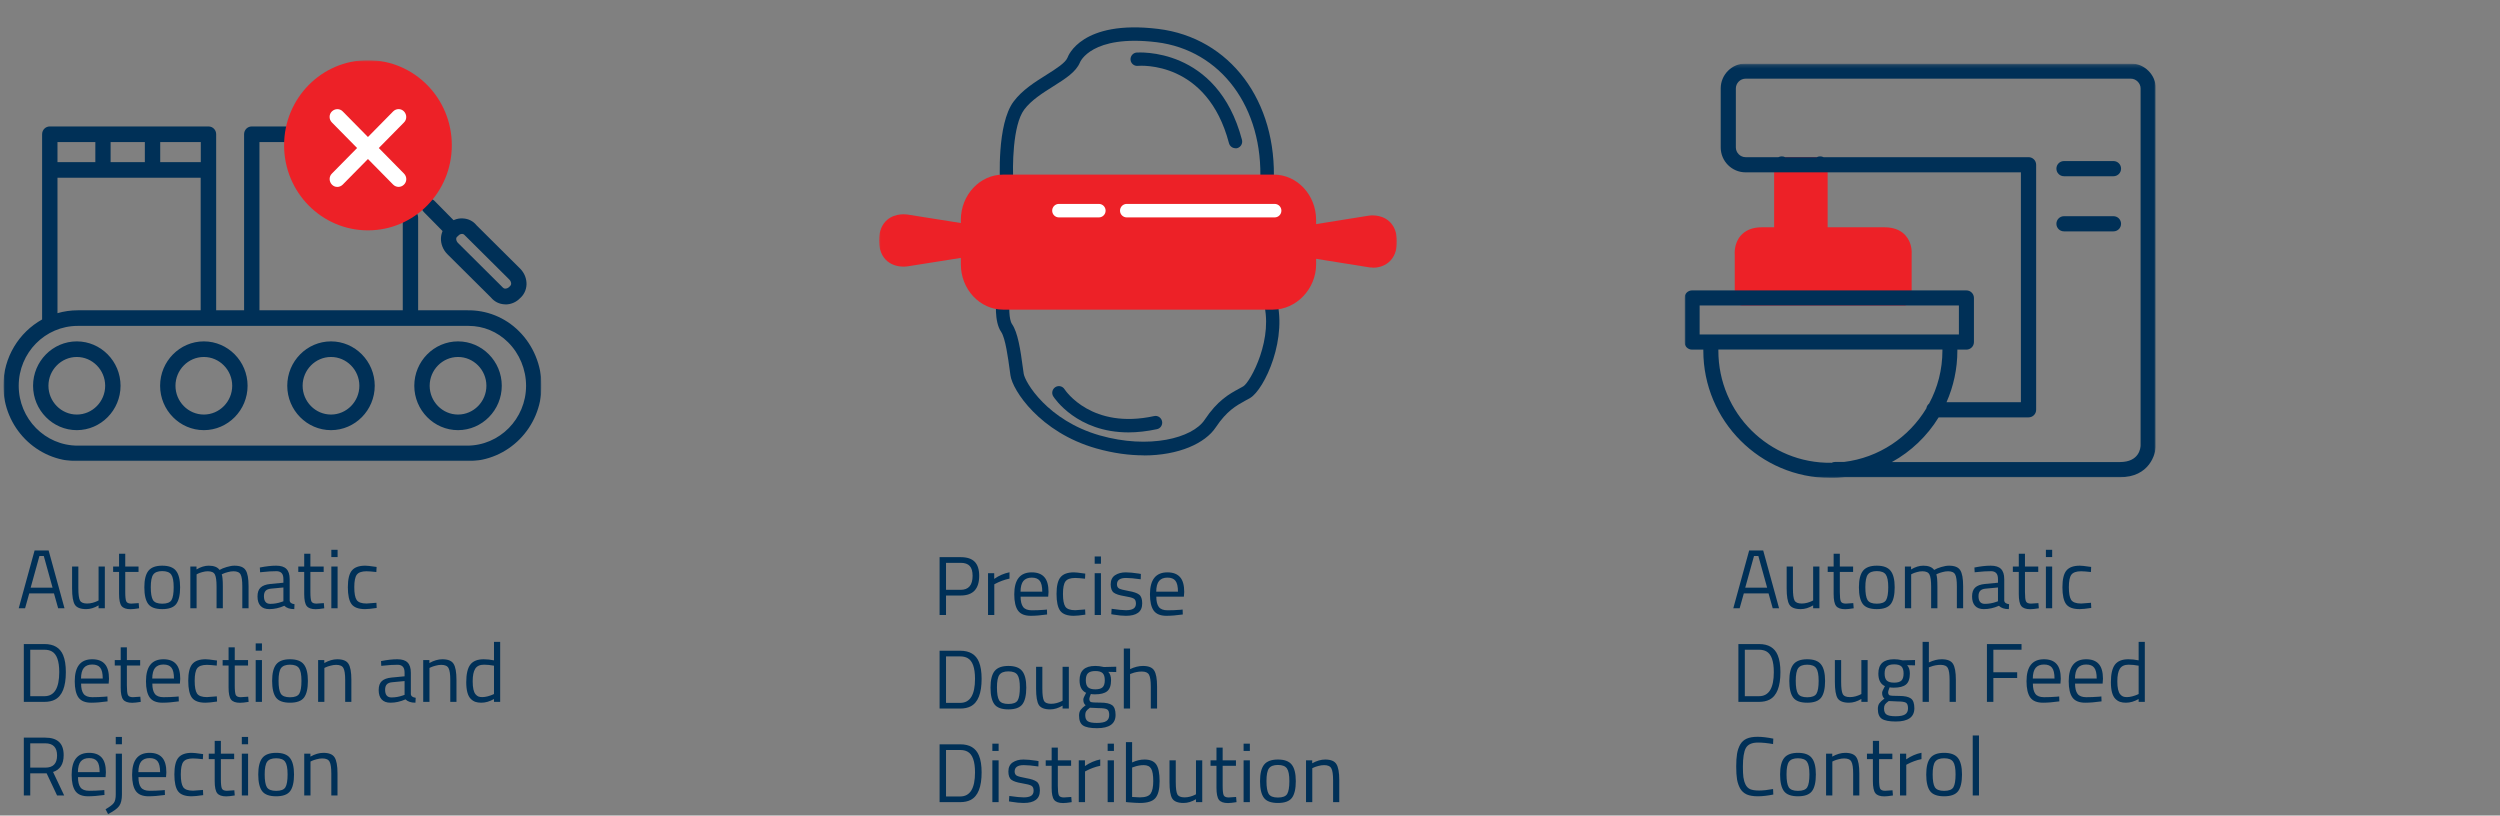<?xml version="1.0" encoding="UTF-8"?>
<svg xmlns="http://www.w3.org/2000/svg" width="748" height="244" viewBox="0 0 748 244" fill="none">
  <rect x="0" y="0" width="748" height="244" fill="#808080" stroke="none"/>
  <path d="M5.6 182L10.35 164.7H14.55L19.3 182H17.4L16.15 177.55H8.75L7.5 182H5.6ZM11.8 166.35L9.175 175.825H15.725L13.1 166.35H11.8ZM29.493 169.5H31.368V182H29.493V181.125C28.243 181.875 27.009 182.25 25.793 182.25C24.093 182.25 22.959 181.808 22.393 180.925C21.843 180.042 21.568 178.408 21.568 176.025V169.5H23.443V176C23.443 177.817 23.601 179.033 23.918 179.65C24.234 180.267 24.951 180.575 26.068 180.575C26.618 180.575 27.176 180.5 27.743 180.35C28.309 180.183 28.743 180.025 29.043 179.875L29.493 179.65V169.5ZM41.449 171.125H37.474V177.1C37.474 178.533 37.574 179.475 37.774 179.925C37.99 180.375 38.49 180.6 39.274 180.6L41.499 180.45L41.624 182C40.507 182.183 39.657 182.275 39.074 182.275C37.774 182.275 36.874 181.958 36.374 181.325C35.874 180.692 35.624 179.483 35.624 177.7V171.125H33.849V169.5H35.624V165.675H37.474V169.5H41.449V171.125ZM43.188 175.725C43.188 173.442 43.597 171.792 44.413 170.775C45.23 169.758 46.605 169.25 48.538 169.25C50.489 169.25 51.864 169.758 52.663 170.775C53.48 171.792 53.889 173.442 53.889 175.725C53.889 178.008 53.505 179.667 52.739 180.7C51.972 181.733 50.572 182.25 48.538 182.25C46.505 182.25 45.105 181.733 44.339 180.7C43.572 179.667 43.188 178.008 43.188 175.725ZM45.114 175.7C45.114 177.517 45.33 178.792 45.764 179.525C46.214 180.258 47.139 180.625 48.538 180.625C49.955 180.625 50.88 180.267 51.313 179.55C51.747 178.817 51.964 177.533 51.964 175.7C51.964 173.867 51.722 172.608 51.239 171.925C50.755 171.225 49.855 170.875 48.538 170.875C47.239 170.875 46.339 171.225 45.839 171.925C45.355 172.608 45.114 173.867 45.114 175.7ZM58.822 182H56.947V169.5H58.797V170.375C60.047 169.625 61.263 169.25 62.447 169.25C63.996 169.25 65.08 169.675 65.697 170.525C66.246 170.192 66.955 169.9 67.822 169.65C68.705 169.383 69.48 169.25 70.147 169.25C71.813 169.25 72.93 169.7 73.496 170.6C74.08 171.483 74.371 173.083 74.371 175.4V182H72.496V175.45C72.496 173.717 72.33 172.533 71.996 171.9C71.663 171.25 70.955 170.925 69.871 170.925C69.322 170.925 68.755 171.008 68.171 171.175C67.588 171.325 67.138 171.475 66.822 171.625L66.347 171.85C66.563 172.4 66.671 173.617 66.671 175.5V182H64.796V175.55C64.796 173.75 64.63 172.533 64.296 171.9C63.98 171.25 63.272 170.925 62.172 170.925C61.638 170.925 61.088 171.008 60.522 171.175C59.971 171.325 59.547 171.475 59.246 171.625L58.822 171.85V182ZM86.67 173.275V179.675C86.72 180.292 87.203 180.658 88.12 180.775L88.045 182.25C86.728 182.25 85.737 181.917 85.07 181.25C83.57 181.917 82.07 182.25 80.57 182.25C79.42 182.25 78.545 181.925 77.945 181.275C77.345 180.625 77.045 179.692 77.045 178.475C77.045 177.258 77.353 176.367 77.97 175.8C78.587 175.217 79.553 174.858 80.87 174.725L84.795 174.35V173.275C84.795 172.425 84.612 171.817 84.245 171.45C83.878 171.083 83.378 170.9 82.745 170.9C81.412 170.9 80.028 170.983 78.595 171.15L77.82 171.225L77.745 169.8C79.578 169.433 81.203 169.25 82.62 169.25C84.037 169.25 85.062 169.575 85.695 170.225C86.345 170.875 86.67 171.892 86.67 173.275ZM78.97 178.375C78.97 179.908 79.603 180.675 80.87 180.675C82.003 180.675 83.12 180.483 84.22 180.1L84.795 179.9V175.775L81.095 176.125C80.345 176.192 79.803 176.408 79.47 176.775C79.137 177.142 78.97 177.675 78.97 178.375ZM96.844 171.125H92.869V177.1C92.869 178.533 92.969 179.475 93.169 179.925C93.386 180.375 93.886 180.6 94.669 180.6L96.894 180.45L97.019 182C95.903 182.183 95.053 182.275 94.469 182.275C93.169 182.275 92.269 181.958 91.769 181.325C91.269 180.692 91.019 179.483 91.019 177.7V171.125H89.244V169.5H91.019V165.675H92.869V169.5H96.844V171.125ZM99.134 182V169.5H101.009V182H99.134ZM99.134 166.675V164.5H101.009V166.675H99.134ZM109.278 169.25C109.828 169.25 110.761 169.35 112.078 169.55L112.678 169.625L112.603 171.15C111.269 171 110.286 170.925 109.653 170.925C108.236 170.925 107.269 171.267 106.753 171.95C106.253 172.617 106.003 173.867 106.003 175.7C106.003 177.517 106.236 178.783 106.703 179.5C107.186 180.217 108.178 180.575 109.678 180.575L112.628 180.35L112.703 181.9C111.153 182.133 109.994 182.25 109.228 182.25C107.278 182.25 105.928 181.75 105.178 180.75C104.444 179.75 104.078 178.067 104.078 175.7C104.078 173.317 104.478 171.65 105.278 170.7C106.078 169.733 107.411 169.25 109.278 169.25ZM13.3 210H7.125V192.7H13.3C16.117 192.7 17.983 193.817 18.9 196.05C19.433 197.333 19.7 199.017 19.7 201.1C19.7 205.45 18.617 208.192 16.45 209.325C15.583 209.775 14.533 210 13.3 210ZM17.725 201.1C17.725 197.783 16.983 195.717 15.5 194.9C14.9 194.567 14.167 194.4 13.3 194.4H9.05V208.3H13.3C16.25 208.3 17.725 205.9 17.725 201.1ZM31.413 208.45L32.138 208.375L32.188 209.85C30.288 210.117 28.663 210.25 27.313 210.25C25.513 210.25 24.238 209.733 23.488 208.7C22.738 207.65 22.363 206.025 22.363 203.825C22.363 199.442 24.105 197.25 27.588 197.25C29.272 197.25 30.53 197.725 31.363 198.675C32.197 199.608 32.613 201.083 32.613 203.1L32.513 204.525H24.263C24.263 205.908 24.513 206.933 25.013 207.6C25.513 208.267 26.38 208.6 27.613 208.6C28.863 208.6 30.13 208.55 31.413 208.45ZM30.738 203.025C30.738 201.492 30.488 200.408 29.988 199.775C29.505 199.142 28.705 198.825 27.588 198.825C26.488 198.825 25.655 199.158 25.088 199.825C24.538 200.492 24.255 201.558 24.238 203.025H30.738ZM41.937 199.125H37.962V205.1C37.962 206.533 38.062 207.475 38.262 207.925C38.479 208.375 38.979 208.6 39.762 208.6L41.987 208.45L42.112 210C40.995 210.183 40.145 210.275 39.562 210.275C38.262 210.275 37.362 209.958 36.862 209.325C36.362 208.692 36.112 207.483 36.112 205.7V199.125H34.337V197.5H36.112V193.675H37.962V197.5H41.937V199.125ZM52.727 208.45L53.452 208.375L53.502 209.85C51.602 210.117 49.977 210.25 48.627 210.25C46.827 210.25 45.552 209.733 44.802 208.7C44.052 207.65 43.677 206.025 43.677 203.825C43.677 199.442 45.418 197.25 48.902 197.25C50.585 197.25 51.843 197.725 52.677 198.675C53.51 199.608 53.927 201.083 53.927 203.1L53.827 204.525H45.577C45.577 205.908 45.827 206.933 46.327 207.6C46.827 208.267 47.693 208.6 48.927 208.6C50.177 208.6 51.443 208.55 52.727 208.45ZM52.052 203.025C52.052 201.492 51.802 200.408 51.302 199.775C50.818 199.142 50.018 198.825 48.902 198.825C47.802 198.825 46.968 199.158 46.402 199.825C45.852 200.492 45.568 201.558 45.552 203.025H52.052ZM61.524 197.25C62.074 197.25 63.007 197.35 64.324 197.55L64.924 197.625L64.849 199.15C63.516 199 62.532 198.925 61.899 198.925C60.482 198.925 59.516 199.267 58.999 199.95C58.499 200.617 58.249 201.867 58.249 203.7C58.249 205.517 58.482 206.783 58.949 207.5C59.432 208.217 60.424 208.575 61.924 208.575L64.874 208.35L64.949 209.9C63.399 210.133 62.24 210.25 61.474 210.25C59.524 210.25 58.174 209.75 57.424 208.75C56.691 207.75 56.324 206.067 56.324 203.7C56.324 201.317 56.724 199.65 57.524 198.7C58.324 197.733 59.657 197.25 61.524 197.25ZM74.213 199.125H70.237V205.1C70.237 206.533 70.338 207.475 70.537 207.925C70.754 208.375 71.254 208.6 72.037 208.6L74.263 208.45L74.388 210C73.271 210.183 72.421 210.275 71.838 210.275C70.537 210.275 69.638 209.958 69.138 209.325C68.638 208.692 68.388 207.483 68.388 205.7V199.125H66.612V197.5H68.388V193.675H70.237V197.5H74.213V199.125ZM76.502 210V197.5H78.377V210H76.502ZM76.502 194.675V192.5H78.377V194.675H76.502ZM81.421 203.725C81.421 201.442 81.829 199.792 82.646 198.775C83.463 197.758 84.838 197.25 86.771 197.25C88.721 197.25 90.096 197.758 90.896 198.775C91.713 199.792 92.121 201.442 92.121 203.725C92.121 206.008 91.738 207.667 90.971 208.7C90.204 209.733 88.804 210.25 86.771 210.25C84.738 210.25 83.338 209.733 82.571 208.7C81.804 207.667 81.421 206.008 81.421 203.725ZM83.346 203.7C83.346 205.517 83.563 206.792 83.996 207.525C84.446 208.258 85.371 208.625 86.771 208.625C88.188 208.625 89.113 208.267 89.546 207.55C89.979 206.817 90.196 205.533 90.196 203.7C90.196 201.867 89.954 200.608 89.471 199.925C88.988 199.225 88.088 198.875 86.771 198.875C85.471 198.875 84.571 199.225 84.071 199.925C83.588 200.608 83.346 201.867 83.346 203.7ZM97.054 210H95.179V197.5H97.029V198.375C98.379 197.625 99.671 197.25 100.904 197.25C102.571 197.25 103.687 197.7 104.254 198.6C104.837 199.5 105.129 201.1 105.129 203.4V210H103.279V203.45C103.279 201.717 103.104 200.533 102.754 199.9C102.421 199.25 101.696 198.925 100.579 198.925C100.046 198.925 99.479 199.008 98.879 199.175C98.296 199.325 97.846 199.475 97.529 199.625L97.054 199.85V210ZM122.925 201.275V207.675C122.975 208.292 123.458 208.658 124.375 208.775L124.3 210.25C122.983 210.25 121.991 209.917 121.325 209.25C119.825 209.917 118.325 210.25 116.825 210.25C115.675 210.25 114.8 209.925 114.2 209.275C113.6 208.625 113.3 207.692 113.3 206.475C113.3 205.258 113.608 204.367 114.225 203.8C114.841 203.217 115.808 202.858 117.125 202.725L121.05 202.35V201.275C121.05 200.425 120.866 199.817 120.5 199.45C120.133 199.083 119.633 198.9 119 198.9C117.666 198.9 116.283 198.983 114.85 199.15L114.075 199.225L114 197.8C115.833 197.433 117.458 197.25 118.875 197.25C120.291 197.25 121.316 197.575 121.95 198.225C122.6 198.875 122.925 199.892 122.925 201.275ZM115.225 206.375C115.225 207.908 115.858 208.675 117.125 208.675C118.258 208.675 119.375 208.483 120.475 208.1L121.05 207.9V203.775L117.35 204.125C116.6 204.192 116.058 204.408 115.725 204.775C115.391 205.142 115.225 205.675 115.225 206.375ZM128.499 210H126.624V197.5H128.474V198.375C129.824 197.625 131.116 197.25 132.349 197.25C134.016 197.25 135.133 197.7 135.699 198.6C136.283 199.5 136.574 201.1 136.574 203.4V210H134.724V203.45C134.724 201.717 134.549 200.533 134.199 199.9C133.866 199.25 133.141 198.925 132.024 198.925C131.491 198.925 130.924 199.008 130.324 199.175C129.741 199.325 129.291 199.475 128.974 199.625L128.499 199.85V210ZM149.652 192.05V210H147.802V209.15C146.519 209.883 145.252 210.25 144.002 210.25C143.335 210.25 142.752 210.167 142.252 210C141.752 209.833 141.285 209.533 140.852 209.1C139.952 208.2 139.502 206.542 139.502 204.125C139.502 201.692 139.902 199.942 140.702 198.875C141.519 197.792 142.86 197.25 144.727 197.25C145.694 197.25 146.719 197.358 147.802 197.575V192.05H149.652ZM142.302 207.75C142.569 208.067 142.852 208.283 143.152 208.4C143.452 208.517 143.835 208.575 144.302 208.575C144.785 208.575 145.319 208.5 145.902 208.35C146.502 208.183 146.969 208.025 147.302 207.875L147.802 207.65V199.175C146.735 198.975 145.744 198.875 144.827 198.875C143.56 198.875 142.677 199.283 142.177 200.1C141.677 200.9 141.427 202.15 141.427 203.85C141.427 205.783 141.719 207.083 142.302 207.75ZM9.05 231.375V238H7.125V220.7H13.525C15.358 220.7 16.733 221.125 17.65 221.975C18.583 222.825 19.05 224.15 19.05 225.95C19.05 228.617 17.992 230.292 15.875 230.975L19.2 238H17.075L13.95 231.375H9.05ZM13.55 229.675C15.9 229.675 17.075 228.467 17.075 226.05C17.075 223.617 15.892 222.4 13.525 222.4H9.05V229.675H13.55ZM30.485 236.45L31.21 236.375L31.261 237.85C29.36 238.117 27.735 238.25 26.386 238.25C24.585 238.25 23.311 237.733 22.561 236.7C21.811 235.65 21.436 234.025 21.436 231.825C21.436 227.442 23.177 225.25 26.66 225.25C28.344 225.25 29.602 225.725 30.436 226.675C31.269 227.608 31.686 229.083 31.686 231.1L31.585 232.525H23.335C23.335 233.908 23.585 234.933 24.085 235.6C24.585 236.267 25.452 236.6 26.686 236.6C27.936 236.6 29.202 236.55 30.485 236.45ZM29.811 231.025C29.811 229.492 29.561 228.408 29.061 227.775C28.577 227.142 27.777 226.825 26.66 226.825C25.561 226.825 24.727 227.158 24.16 227.825C23.61 228.492 23.327 229.558 23.311 231.025H29.811ZM34.633 237.675V225.5H36.483V237.7C36.483 239.233 36.208 240.383 35.658 241.15C35.108 241.917 33.999 242.725 32.333 243.575L31.583 242.125C32.883 241.375 33.716 240.733 34.083 240.2C34.449 239.683 34.633 238.842 34.633 237.675ZM34.633 222.675V220.5H36.483V222.675H34.633ZM48.576 236.45L49.301 236.375L49.351 237.85C47.451 238.117 45.826 238.25 44.476 238.25C42.676 238.25 41.401 237.733 40.651 236.7C39.901 235.65 39.526 234.025 39.526 231.825C39.526 227.442 41.268 225.25 44.751 225.25C46.435 225.25 47.693 225.725 48.526 226.675C49.36 227.608 49.776 229.083 49.776 231.1L49.676 232.525H41.426C41.426 233.908 41.676 234.933 42.176 235.6C42.676 236.267 43.543 236.6 44.776 236.6C46.026 236.6 47.293 236.55 48.576 236.45ZM47.901 231.025C47.901 229.492 47.651 228.408 47.151 227.775C46.668 227.142 45.868 226.825 44.751 226.825C43.651 226.825 42.818 227.158 42.251 227.825C41.701 228.492 41.418 229.558 41.401 231.025H47.901ZM57.373 225.25C57.923 225.25 58.857 225.35 60.173 225.55L60.773 225.625L60.698 227.15C59.365 227 58.382 226.925 57.748 226.925C56.332 226.925 55.365 227.267 54.848 227.95C54.348 228.617 54.098 229.867 54.098 231.7C54.098 233.517 54.332 234.783 54.798 235.5C55.282 236.217 56.273 236.575 57.773 236.575L60.723 236.35L60.798 237.9C59.248 238.133 58.09 238.25 57.323 238.25C55.373 238.25 54.023 237.75 53.273 236.75C52.54 235.75 52.173 234.067 52.173 231.7C52.173 229.317 52.573 227.65 53.373 226.7C54.173 225.733 55.507 225.25 57.373 225.25ZM70.062 227.125H66.087V233.1C66.087 234.533 66.187 235.475 66.387 235.925C66.604 236.375 67.104 236.6 67.887 236.6L70.112 236.45L70.237 238C69.12 238.183 68.27 238.275 67.687 238.275C66.387 238.275 65.487 237.958 64.987 237.325C64.487 236.692 64.237 235.483 64.237 233.7V227.125H62.462V225.5H64.237V221.675H66.087V225.5H70.062V227.125ZM72.352 238V225.5H74.227V238H72.352ZM72.352 222.675V220.5H74.227V222.675H72.352ZM77.27 231.725C77.27 229.442 77.679 227.792 78.496 226.775C79.312 225.758 80.687 225.25 82.621 225.25C84.57 225.25 85.945 225.758 86.746 226.775C87.562 227.792 87.971 229.442 87.971 231.725C87.971 234.008 87.587 235.667 86.82 236.7C86.054 237.733 84.654 238.25 82.621 238.25C80.587 238.25 79.187 237.733 78.421 236.7C77.654 235.667 77.27 234.008 77.27 231.725ZM79.195 231.7C79.195 233.517 79.412 234.792 79.846 235.525C80.296 236.258 81.221 236.625 82.621 236.625C84.037 236.625 84.962 236.267 85.395 235.55C85.829 234.817 86.046 233.533 86.046 231.7C86.046 229.867 85.804 228.608 85.32 227.925C84.837 227.225 83.937 226.875 82.621 226.875C81.32 226.875 80.421 227.225 79.921 227.925C79.437 228.608 79.195 229.867 79.195 231.7ZM92.903 238H91.028V225.5H92.879V226.375C94.228 225.625 95.52 225.25 96.754 225.25C98.42 225.25 99.537 225.7 100.104 226.6C100.687 227.5 100.979 229.1 100.979 231.4V238H99.129V231.45C99.129 229.717 98.954 228.533 98.603 227.9C98.27 227.25 97.545 226.925 96.428 226.925C95.895 226.925 95.329 227.008 94.728 227.175C94.145 227.325 93.695 227.475 93.379 227.625L92.903 227.85V238Z" fill="#003057"></path>
  <path d="M287.45 178.175H283.05V184H281.125V166.7H287.45C289.333 166.7 290.725 167.158 291.625 168.075C292.525 168.992 292.975 170.392 292.975 172.275C292.975 176.208 291.133 178.175 287.45 178.175ZM283.05 176.475H287.425C289.808 176.475 291 175.075 291 172.275C291 170.942 290.717 169.967 290.15 169.35C289.583 168.717 288.675 168.4 287.425 168.4H283.05V176.475ZM295.619 184V171.5H297.469V173.2C298.919 172.2 300.444 171.542 302.044 171.225V173.125C301.344 173.258 300.611 173.467 299.844 173.75C299.094 174.033 298.519 174.283 298.119 174.5L297.494 174.825V184H295.619ZM312.518 182.45L313.243 182.375L313.293 183.85C311.393 184.117 309.768 184.25 308.418 184.25C306.618 184.25 305.343 183.733 304.593 182.7C303.843 181.65 303.468 180.025 303.468 177.825C303.468 173.442 305.209 171.25 308.693 171.25C310.376 171.25 311.634 171.725 312.468 172.675C313.301 173.608 313.718 175.083 313.718 177.1L313.618 178.525H305.368C305.368 179.908 305.618 180.933 306.118 181.6C306.618 182.267 307.484 182.6 308.718 182.6C309.968 182.6 311.234 182.55 312.518 182.45ZM311.843 177.025C311.843 175.492 311.593 174.408 311.093 173.775C310.609 173.142 309.809 172.825 308.693 172.825C307.593 172.825 306.759 173.158 306.193 173.825C305.643 174.492 305.359 175.558 305.343 177.025H311.843ZM321.315 171.25C321.865 171.25 322.798 171.35 324.115 171.55L324.715 171.625L324.64 173.15C323.307 173 322.323 172.925 321.69 172.925C320.273 172.925 319.307 173.267 318.79 173.95C318.29 174.617 318.04 175.867 318.04 177.7C318.04 179.517 318.273 180.783 318.74 181.5C319.223 182.217 320.215 182.575 321.715 182.575L324.665 182.35L324.74 183.9C323.19 184.133 322.032 184.25 321.265 184.25C319.315 184.25 317.965 183.75 317.215 182.75C316.482 181.75 316.115 180.067 316.115 177.7C316.115 175.317 316.515 173.65 317.315 172.7C318.115 171.733 319.448 171.25 321.315 171.25ZM327.529 184V171.5H329.404V184H327.529ZM327.529 168.675V166.5H329.404V168.675H327.529ZM336.922 172.925C335.106 172.925 334.197 173.558 334.197 174.825C334.197 175.408 334.406 175.825 334.822 176.075C335.239 176.308 336.189 176.558 337.672 176.825C339.156 177.075 340.206 177.433 340.822 177.9C341.439 178.367 341.747 179.242 341.747 180.525C341.747 181.808 341.331 182.75 340.497 183.35C339.681 183.95 338.481 184.25 336.897 184.25C335.864 184.25 334.647 184.133 333.247 183.9L332.497 183.775L332.597 182.15C334.497 182.433 335.931 182.575 336.897 182.575C337.864 182.575 338.597 182.425 339.097 182.125C339.614 181.808 339.872 181.292 339.872 180.575C339.872 179.842 339.656 179.35 339.222 179.1C338.789 178.833 337.839 178.583 336.372 178.35C334.906 178.117 333.864 177.775 333.247 177.325C332.631 176.875 332.322 176.042 332.322 174.825C332.322 173.608 332.747 172.708 333.597 172.125C334.464 171.542 335.539 171.25 336.822 171.25C337.839 171.25 339.114 171.367 340.647 171.6L341.347 171.725L341.297 173.325C339.447 173.058 337.989 172.925 336.922 172.925ZM353.118 182.45L353.843 182.375L353.893 183.85C351.993 184.117 350.368 184.25 349.018 184.25C347.218 184.25 345.943 183.733 345.193 182.7C344.443 181.65 344.068 180.025 344.068 177.825C344.068 173.442 345.81 171.25 349.293 171.25C350.977 171.25 352.235 171.725 353.068 172.675C353.902 173.608 354.318 175.083 354.318 177.1L354.218 178.525H345.968C345.968 179.908 346.218 180.933 346.718 181.6C347.218 182.267 348.085 182.6 349.318 182.6C350.568 182.6 351.835 182.55 353.118 182.45ZM352.443 177.025C352.443 175.492 352.193 174.408 351.693 173.775C351.21 173.142 350.41 172.825 349.293 172.825C348.193 172.825 347.36 173.158 346.793 173.825C346.243 174.492 345.96 175.558 345.943 177.025H352.443ZM287.3 212H281.125V194.7H287.3C290.117 194.7 291.983 195.817 292.9 198.05C293.433 199.333 293.7 201.017 293.7 203.1C293.7 207.45 292.617 210.192 290.45 211.325C289.583 211.775 288.533 212 287.3 212ZM291.725 203.1C291.725 199.783 290.983 197.717 289.5 196.9C288.9 196.567 288.167 196.4 287.3 196.4H283.05V210.3H287.3C290.25 210.3 291.725 207.9 291.725 203.1ZM296.363 205.725C296.363 203.442 296.772 201.792 297.588 200.775C298.405 199.758 299.78 199.25 301.713 199.25C303.663 199.25 305.038 199.758 305.838 200.775C306.655 201.792 307.063 203.442 307.063 205.725C307.063 208.008 306.68 209.667 305.913 210.7C305.147 211.733 303.747 212.25 301.713 212.25C299.68 212.25 298.28 211.733 297.513 210.7C296.747 209.667 296.363 208.008 296.363 205.725ZM298.288 205.7C298.288 207.517 298.505 208.792 298.938 209.525C299.388 210.258 300.313 210.625 301.713 210.625C303.13 210.625 304.055 210.267 304.488 209.55C304.922 208.817 305.138 207.533 305.138 205.7C305.138 203.867 304.897 202.608 304.413 201.925C303.93 201.225 303.03 200.875 301.713 200.875C300.413 200.875 299.513 201.225 299.013 201.925C298.53 202.608 298.288 203.867 298.288 205.7ZM317.921 199.5H319.796V212H317.921V211.125C316.671 211.875 315.438 212.25 314.221 212.25C312.521 212.25 311.388 211.808 310.821 210.925C310.271 210.042 309.996 208.408 309.996 206.025V199.5H311.871V206C311.871 207.817 312.03 209.033 312.346 209.65C312.663 210.267 313.38 210.575 314.496 210.575C315.046 210.575 315.605 210.5 316.171 210.35C316.738 210.183 317.171 210.025 317.471 209.875L317.921 209.65V199.5ZM328.228 217.875C326.228 217.875 324.828 217.6 324.028 217.05C323.244 216.517 322.853 215.533 322.853 214.1C322.853 213.417 323.003 212.858 323.303 212.425C323.603 212.008 324.111 211.533 324.828 211C324.361 210.683 324.128 210.108 324.128 209.275C324.128 208.992 324.336 208.467 324.753 207.7L324.978 207.3C323.661 206.7 323.003 205.442 323.003 203.525C323.003 200.675 324.561 199.25 327.678 199.25C328.478 199.25 329.219 199.333 329.903 199.5L330.278 199.575L333.978 199.475V201.075L331.603 201.025C332.153 201.575 332.428 202.408 332.428 203.525C332.428 205.092 332.036 206.192 331.253 206.825C330.486 207.442 329.269 207.75 327.603 207.75C327.153 207.75 326.744 207.717 326.378 207.65C326.078 208.383 325.928 208.858 325.928 209.075C325.928 209.592 326.086 209.917 326.403 210.05C326.719 210.167 327.678 210.225 329.278 210.225C330.878 210.225 332.028 210.475 332.728 210.975C333.428 211.475 333.778 212.45 333.778 213.9C333.778 216.55 331.928 217.875 328.228 217.875ZM324.703 213.95C324.703 214.833 324.944 215.442 325.428 215.775C325.928 216.125 326.836 216.3 328.153 216.3C329.486 216.3 330.436 216.117 331.003 215.75C331.586 215.383 331.878 214.767 331.878 213.9C331.878 213.05 331.669 212.5 331.253 212.25C330.836 212 330.019 211.875 328.803 211.875L326.103 211.75C325.553 212.15 325.178 212.5 324.978 212.8C324.794 213.1 324.703 213.483 324.703 213.95ZM324.878 203.525C324.878 204.508 325.094 205.208 325.528 205.625C325.978 206.042 326.711 206.25 327.728 206.25C328.744 206.25 329.469 206.042 329.903 205.625C330.336 205.208 330.553 204.508 330.553 203.525C330.553 202.525 330.336 201.817 329.903 201.4C329.469 200.983 328.744 200.775 327.728 200.775C326.711 200.775 325.978 200.992 325.528 201.425C325.094 201.842 324.878 202.542 324.878 203.525ZM338.119 212H336.244V194.05H338.119V200.2C339.453 199.567 340.736 199.25 341.969 199.25C343.636 199.25 344.753 199.7 345.319 200.6C345.903 201.5 346.194 203.1 346.194 205.4V212H344.319V205.45C344.319 203.717 344.144 202.533 343.794 201.9C343.461 201.25 342.744 200.925 341.644 200.925C340.594 200.925 339.578 201.117 338.594 201.5L338.119 201.675V212ZM287.3 240H281.125V222.7H287.3C290.117 222.7 291.983 223.817 292.9 226.05C293.433 227.333 293.7 229.017 293.7 231.1C293.7 235.45 292.617 238.192 290.45 239.325C289.583 239.775 288.533 240 287.3 240ZM291.725 231.1C291.725 227.783 290.983 225.717 289.5 224.9C288.9 224.567 288.167 224.4 287.3 224.4H283.05V238.3H287.3C290.25 238.3 291.725 235.9 291.725 231.1ZM296.913 240V227.5H298.788V240H296.913ZM296.913 224.675V222.5H298.788V224.675H296.913ZM306.307 228.925C304.49 228.925 303.582 229.558 303.582 230.825C303.582 231.408 303.79 231.825 304.207 232.075C304.624 232.308 305.574 232.558 307.057 232.825C308.54 233.075 309.59 233.433 310.207 233.9C310.824 234.367 311.132 235.242 311.132 236.525C311.132 237.808 310.715 238.75 309.882 239.35C309.065 239.95 307.865 240.25 306.282 240.25C305.249 240.25 304.032 240.133 302.632 239.9L301.882 239.775L301.982 238.15C303.882 238.433 305.315 238.575 306.282 238.575C307.249 238.575 307.982 238.425 308.482 238.125C308.999 237.808 309.257 237.292 309.257 236.575C309.257 235.842 309.04 235.35 308.607 235.1C308.174 234.833 307.224 234.583 305.757 234.35C304.29 234.117 303.249 233.775 302.632 233.325C302.015 232.875 301.707 232.042 301.707 230.825C301.707 229.608 302.132 228.708 302.982 228.125C303.849 227.542 304.924 227.25 306.207 227.25C307.224 227.25 308.499 227.367 310.032 227.6L310.732 227.725L310.682 229.325C308.832 229.058 307.374 228.925 306.307 228.925ZM320.478 229.125H316.503V235.1C316.503 236.533 316.603 237.475 316.803 237.925C317.02 238.375 317.52 238.6 318.303 238.6L320.528 238.45L320.653 240C319.536 240.183 318.686 240.275 318.103 240.275C316.803 240.275 315.903 239.958 315.403 239.325C314.903 238.692 314.653 237.483 314.653 235.7V229.125H312.878V227.5H314.653V223.675H316.503V227.5H320.478V229.125ZM322.768 240V227.5H324.618V229.2C326.068 228.2 327.593 227.542 329.193 227.225V229.125C328.493 229.258 327.759 229.467 326.993 229.75C326.243 230.033 325.668 230.283 325.268 230.5L324.643 230.825V240H322.768ZM331.41 240V227.5H333.285V240H331.41ZM331.41 224.675V222.5H333.285V224.675H331.41ZM342.404 227.25C344.087 227.25 345.262 227.733 345.929 228.7C346.612 229.65 346.954 231.325 346.954 233.725C346.954 236.125 346.529 237.817 345.679 238.8C344.846 239.767 343.304 240.25 341.054 240.25C340.354 240.25 339.196 240.183 337.579 240.05L336.879 239.975V222.05H338.729V228.125C339.996 227.542 341.221 227.25 342.404 227.25ZM341.029 238.575C342.662 238.575 343.737 238.208 344.254 237.475C344.787 236.725 345.054 235.467 345.054 233.7C345.054 231.933 344.846 230.7 344.429 230C344.012 229.283 343.271 228.925 342.204 228.925C341.237 228.925 340.246 229.108 339.229 229.475L338.729 229.65V238.45C339.812 238.533 340.579 238.575 341.029 238.575ZM357.838 227.5H359.713V240H357.838V239.125C356.588 239.875 355.355 240.25 354.138 240.25C352.438 240.25 351.305 239.808 350.738 238.925C350.188 238.042 349.913 236.408 349.913 234.025V227.5H351.788V234C351.788 235.817 351.947 237.033 352.263 237.65C352.58 238.267 353.297 238.575 354.413 238.575C354.963 238.575 355.522 238.5 356.088 238.35C356.655 238.183 357.088 238.025 357.388 237.875L357.838 237.65V227.5ZM369.795 229.125H365.82V235.1C365.82 236.533 365.92 237.475 366.12 237.925C366.336 238.375 366.836 238.6 367.62 238.6L369.845 238.45L369.97 240C368.853 240.183 368.003 240.275 367.42 240.275C366.12 240.275 365.22 239.958 364.72 239.325C364.22 238.692 363.97 237.483 363.97 235.7V229.125H362.195V227.5H363.97V223.675H365.82V227.5H369.795V229.125ZM372.084 240V227.5H373.959V240H372.084ZM372.084 224.675V222.5H373.959V224.675H372.084ZM377.003 233.725C377.003 231.442 377.411 229.792 378.228 228.775C379.045 227.758 380.42 227.25 382.353 227.25C384.303 227.25 385.678 227.758 386.478 228.775C387.295 229.792 387.703 231.442 387.703 233.725C387.703 236.008 387.32 237.667 386.553 238.7C385.786 239.733 384.386 240.25 382.353 240.25C380.32 240.25 378.92 239.733 378.153 238.7C377.386 237.667 377.003 236.008 377.003 233.725ZM378.928 233.7C378.928 235.517 379.145 236.792 379.578 237.525C380.028 238.258 380.953 238.625 382.353 238.625C383.77 238.625 384.695 238.267 385.128 237.55C385.561 236.817 385.778 235.533 385.778 233.7C385.778 231.867 385.536 230.608 385.053 229.925C384.57 229.225 383.67 228.875 382.353 228.875C381.053 228.875 380.153 229.225 379.653 229.925C379.17 230.608 378.928 231.867 378.928 233.7ZM392.636 240H390.761V227.5H392.611V228.375C393.961 227.625 395.253 227.25 396.486 227.25C398.153 227.25 399.269 227.7 399.836 228.6C400.419 229.5 400.711 231.1 400.711 233.4V240H398.861V233.45C398.861 231.717 398.686 230.533 398.336 229.9C398.003 229.25 397.278 228.925 396.161 228.925C395.628 228.925 395.061 229.008 394.461 229.175C393.878 229.325 393.428 229.475 393.111 229.625L392.636 229.85V240Z" fill="#003057"></path>
  <g clip-path="url(#clip0_1285_121)">
    <mask id="mask0_1285_121" style="mask-type:luminance" maskUnits="userSpaceOnUse" x="1" y="18" width="161" height="120">
      <path d="M162 18H1V138H162V18Z" fill="white"></path>
    </mask>
    <g mask="url(#mask0_1285_121)">
      <path d="M139.749 138H23.251C10.976 138 1 127.877 1 115.42C1 106.876 5.7 99.43 12.599 95.586V40.167C12.599 38.863 13.614 37.834 14.899 37.834H62.377C63.662 37.834 64.676 38.863 64.676 40.167V92.841H73.029V40.167C73.029 38.863 74.043 37.834 75.329 37.834H85.304C86.589 37.834 87.604 38.863 87.604 40.167C87.604 41.471 86.589 42.501 85.304 42.501H77.628V92.841H120.507V65.08C120.507 63.776 121.522 62.747 122.807 62.747C124.092 62.747 125.106 63.776 125.106 65.08V92.841H139.783C145.498 92.738 151.077 94.9 155.271 99.087C159.565 103.342 162.034 109.312 162.034 115.42C162.034 127.877 152.058 138 139.783 138H139.749ZM140.222 97.508C140.222 97.508 139.952 97.508 139.816 97.508H23.251C13.512 97.508 5.599 105.538 5.599 115.42C5.599 125.303 13.512 133.333 23.251 133.333H139.749C149.488 133.333 157.401 125.303 157.401 115.42C157.401 110.548 155.44 105.812 152.024 102.415C148.812 99.224 144.618 97.508 140.222 97.508ZM17.198 53.173V93.699C19.126 93.15 21.155 92.841 23.251 92.841H60.044V53.173H17.198ZM47.937 48.506H60.077V42.501H47.937V48.506ZM33.092 48.506H43.338V42.501H33.092V48.506ZM17.198 48.506H28.527V42.501H17.198V48.506ZM137.043 128.7C129.841 128.7 123.957 122.73 123.957 115.42C123.957 108.111 129.841 102.141 137.043 102.141C144.246 102.141 150.13 108.111 150.13 115.42C150.13 122.73 144.246 128.7 137.043 128.7ZM137.043 106.807C132.377 106.807 128.556 110.685 128.556 115.42C128.556 120.156 132.377 124.034 137.043 124.034C141.71 124.034 145.531 120.156 145.531 115.42C145.531 110.685 141.71 106.807 137.043 106.807ZM99.034 128.7C91.831 128.7 85.947 122.73 85.947 115.42C85.947 108.111 91.831 102.141 99.034 102.141C106.237 102.141 112.121 108.111 112.121 115.42C112.121 122.73 106.237 128.7 99.034 128.7ZM99.034 106.807C94.367 106.807 90.546 110.685 90.546 115.42C90.546 120.156 94.367 124.034 99.034 124.034C103.7 124.034 107.522 120.156 107.522 115.42C107.522 110.685 103.7 106.807 99.034 106.807ZM60.99 128.7C53.787 128.7 47.903 122.73 47.903 115.42C47.903 108.111 53.787 102.141 60.99 102.141C68.193 102.141 74.077 108.111 74.077 115.42C74.077 122.73 68.193 128.7 60.99 128.7ZM60.99 106.807C56.324 106.807 52.502 110.685 52.502 115.42C52.502 120.156 56.324 124.034 60.99 124.034C65.657 124.034 69.478 120.156 69.478 115.42C69.478 110.685 65.657 106.807 60.99 106.807ZM22.981 128.7C15.778 128.7 9.894 122.73 9.894 115.42C9.894 108.111 15.778 102.141 22.981 102.141C30.184 102.141 36.068 108.111 36.068 115.42C36.068 122.73 30.184 128.7 22.981 128.7ZM22.981 106.807C18.314 106.807 14.493 110.685 14.493 115.42C14.493 120.156 18.314 124.034 22.981 124.034C27.647 124.034 31.469 120.156 31.469 115.42C31.469 110.685 27.647 106.807 22.981 106.807ZM135.42 71.223C134.845 71.223 134.237 70.982 133.797 70.536L126.797 63.433C125.884 62.507 125.884 61.031 126.797 60.139C127.71 59.247 129.164 59.212 130.043 60.139L137.043 67.242C137.956 68.169 137.956 69.644 137.043 70.536C136.604 70.982 135.995 71.223 135.42 71.223Z" fill="#003057"></path>
      <path d="M110.092 18C123.957 18 135.184 29.393 135.184 43.462C135.184 57.531 123.957 68.924 110.092 68.924C96.227 68.924 85 57.531 85 43.462C85 29.393 96.227 18 110.092 18Z" fill="#ED2127"></path>
      <path d="M151.243 91.057C151.243 91.057 151.074 91.057 150.973 91.057C149.35 90.988 147.896 90.233 146.881 88.998L133.828 76.027C132.543 74.723 131.867 72.973 131.934 71.257C132.002 69.61 132.746 68.135 133.963 67.105C135.079 65.973 136.804 65.218 138.495 65.355C140.118 65.424 141.572 66.144 142.586 67.414L155.64 80.385C156.925 81.689 157.601 83.405 157.533 85.155C157.466 86.802 156.722 88.278 155.504 89.307C154.456 90.405 152.867 91.091 151.243 91.091V91.057ZM138.224 69.987C137.818 69.987 137.413 70.193 137.041 70.537C136.635 70.88 136.5 71.154 136.5 71.463C136.5 71.875 136.669 72.355 137.041 72.698L150.229 85.807C150.601 86.219 150.838 86.356 151.176 86.356C151.548 86.356 152.055 86.184 152.393 85.807C152.799 85.464 152.934 85.189 152.934 84.88C152.934 84.469 152.765 84.022 152.393 83.645L139.205 70.537C138.833 70.125 138.596 69.987 138.258 69.987C138.258 69.987 138.224 69.987 138.19 69.987H138.224Z" fill="#003057"></path>
    </g>
    <path d="M119.254 55.919C118.679 55.919 118.07 55.679 117.63 55.233L110.089 47.58L102.548 55.233C101.635 56.159 100.181 56.159 99.302 55.233C98.423 54.306 98.389 52.83 99.302 51.938L106.843 44.286L99.302 36.634C98.389 35.707 98.389 34.232 99.302 33.339C100.215 32.447 101.669 32.413 102.548 33.339L110.089 40.992L117.63 33.339C118.544 32.413 119.998 32.413 120.877 33.339C121.756 34.266 121.79 35.742 120.877 36.634L113.336 44.286L120.877 51.938C121.79 52.865 121.79 54.34 120.877 55.233C120.437 55.679 119.829 55.919 119.254 55.919Z" fill="white"></path>
  </g>
  <g clip-path="url(#clip1_1285_121)">
    <mask id="mask1_1285_121" style="mask-type:luminance" maskUnits="userSpaceOnUse" x="263" y="6" width="155" height="135">
      <path d="M418 6.96H263V141H418V6.96Z" fill="white"></path>
    </mask>
    <g mask="url(#mask1_1285_121)">
      <path d="M342.233 136.24C337.862 136.24 333.073 135.607 327.984 134.161C311.131 129.371 302.929 116.747 302.33 112.318L302.091 110.601C301.642 107.317 300.834 101.171 299.547 99.303C297.391 96.2 298.02 89.963 298.17 88.728C298.289 87.613 299.247 86.83 300.385 86.98C301.492 87.101 302.271 88.125 302.121 89.21C301.851 91.62 301.851 95.627 302.809 96.983C304.516 99.453 305.324 104.575 306.042 110.058L306.282 111.746C306.611 114.307 313.436 125.816 329.062 130.275C343.76 134.462 356.781 131.118 360.433 125.605C364.265 119.82 367.827 117.862 370.671 116.325C371.149 116.084 371.598 115.813 372.018 115.572C374.053 114.367 381.477 100.99 377.825 89.692C377.496 88.637 378.064 87.493 379.112 87.161C380.16 86.799 381.297 87.402 381.626 88.457C385.668 100.93 378.304 116.536 374.053 119.067C373.574 119.338 373.095 119.609 372.586 119.88C369.862 121.387 367.048 122.923 363.756 127.864C360.613 132.625 352.68 136.27 342.203 136.27L342.233 136.24ZM379.052 56.671C379.052 56.671 378.992 56.671 378.962 56.671C377.855 56.611 377.017 55.677 377.047 54.562C378.094 32.207 365.312 14.974 346.005 12.624C326.577 10.274 323.165 18.559 323.135 18.649C321.937 21.542 318.824 23.5 315.202 25.79C312.089 27.748 308.557 29.948 306.431 32.81C302.959 37.48 302.899 50.073 303.199 54.532C303.258 55.647 302.42 56.581 301.343 56.671C300.235 56.732 299.307 55.888 299.217 54.803C299.187 54.08 298.199 37.209 303.258 30.399C305.833 26.935 309.694 24.524 313.107 22.385C316.01 20.548 318.764 18.83 319.423 17.203C319.543 16.842 323.554 5.845 346.513 8.647C368.006 11.268 382.225 30.219 381.088 54.773C381.028 55.858 380.16 56.701 379.082 56.701L379.052 56.671Z" fill="#003057"></path>
    </g>
    <mask id="mask2_1285_121" style="mask-type:luminance" maskUnits="userSpaceOnUse" x="263" y="0" width="155" height="141">
      <path d="M418 0H263V141H418V0Z" fill="white"></path>
    </mask>
    <g mask="url(#mask2_1285_121)">
      <path d="M391.778 65.83V79.027C391.778 85.173 386.869 90.505 380.852 90.505H300.149C294.461 90.505 289.492 85.444 289.492 79.027V65.83C289.492 59.684 294.192 54.352 300.149 54.352H381.121C386.869 54.352 391.778 59.383 391.778 65.83Z" fill="#ED2127"></path>
      <path d="M380.85 92.644H300.147C293.172 92.644 287.484 86.558 287.484 79.086V65.8C287.484 58.328 293.172 52.242 300.147 52.242H381.119C388.094 52.242 393.781 58.328 393.781 65.8V79.086C393.781 86.438 387.854 92.644 380.85 92.644ZM300.147 56.249C295.447 56.249 291.496 60.618 291.496 65.8V79.086C291.496 84.269 295.447 88.637 300.147 88.637H380.85C385.699 88.637 389.77 84.269 389.77 79.086V65.8C389.77 60.527 385.879 56.249 381.119 56.249H300.147Z" fill="#ED2127"></path>
      <path d="M391.805 75.651L409.825 78.724C409.825 78.724 415.992 79.839 415.992 72.548C415.992 65.257 409.825 66.372 409.825 66.372L391.805 69.445" fill="#ED2127"></path>
    </g>
    <mask id="mask3_1285_121" style="mask-type:luminance" maskUnits="userSpaceOnUse" x="263" y="6" width="155" height="135">
      <path d="M418 6.96H263V141H418V6.96Z" fill="white"></path>
    </mask>
    <g mask="url(#mask3_1285_121)">
      <path d="M410.694 80.051C410.066 80.051 409.617 79.99 409.497 79.96L391.476 77.068C390.399 76.887 389.65 75.863 389.83 74.778C390.01 73.694 391.057 72.94 392.105 73.121L410.125 76.013C410.604 76.074 412.071 76.104 412.969 75.351C413.658 74.748 413.987 73.724 413.987 72.248C413.987 70.771 413.658 69.747 412.969 69.144C412.101 68.361 410.634 68.391 410.125 68.481L392.075 71.374C390.997 71.555 389.95 70.801 389.8 69.717C389.62 68.632 390.369 67.578 391.446 67.427L409.467 64.535C409.796 64.474 413.029 63.992 415.514 66.101C417.13 67.487 417.968 69.566 417.968 72.278C417.968 74.989 417.13 77.068 415.514 78.454C413.897 79.84 411.922 80.111 410.664 80.111L410.694 80.051Z" fill="#ED2127"></path>
    </g>
    <mask id="mask4_1285_121" style="mask-type:luminance" maskUnits="userSpaceOnUse" x="263" y="0" width="155" height="141">
      <path d="M418 0H263V141H418V0Z" fill="white"></path>
    </mask>
    <g mask="url(#mask4_1285_121)">
      <path d="M289.463 69.204L271.233 66.131C271.233 66.131 264.977 65.017 264.977 72.308C264.977 79.599 271.233 78.484 271.233 78.484L289.463 75.411" fill="#ED2127"></path>
    </g>
    <mask id="mask5_1285_121" style="mask-type:luminance" maskUnits="userSpaceOnUse" x="263" y="6" width="155" height="135">
      <path d="M418 6.96H263V141H418V6.96Z" fill="white"></path>
    </mask>
    <g mask="url(#mask5_1285_121)">
      <path d="M270.364 79.78C269.107 79.78 267.101 79.509 265.455 78.123C263.838 76.737 263 74.658 263 71.947C263 69.235 263.838 67.156 265.455 65.77C267.939 63.661 271.202 64.143 271.591 64.204L289.791 67.096C290.869 67.277 291.617 68.301 291.468 69.386C291.288 70.47 290.3 71.254 289.193 71.073L270.963 68.18C270.454 68.09 268.957 68.09 268.059 68.874C267.37 69.476 267.041 70.5 267.041 71.947C267.041 73.393 267.37 74.447 268.059 75.02C268.987 75.803 270.454 75.773 270.963 75.713L289.193 72.82C290.3 72.639 291.318 73.393 291.468 74.507C291.647 75.592 290.899 76.647 289.791 76.797L271.561 79.689C271.561 79.689 270.992 79.78 270.364 79.78Z" fill="#ED2127"></path>
    </g>
    <path d="M381.386 65.047H337.114C336.006 65.047 335.108 64.143 335.108 63.028C335.108 61.914 336.006 61.01 337.114 61.01H381.386C382.494 61.01 383.392 61.914 383.392 63.028C383.392 64.143 382.494 65.047 381.386 65.047ZM328.792 65.047H316.818C315.711 65.047 314.812 64.143 314.812 63.028C314.812 61.914 315.711 61.01 316.818 61.01H328.792C329.899 61.01 330.797 61.914 330.797 63.028C330.797 64.143 329.899 65.047 328.792 65.047Z" fill="white"></path>
    <mask id="mask6_1285_121" style="mask-type:luminance" maskUnits="userSpaceOnUse" x="263" y="0" width="155" height="141">
      <path d="M418 0H263V141H418V0Z" fill="white"></path>
    </mask>
    <g mask="url(#mask6_1285_121)">
      <path d="M337.628 129.371C322.241 129.371 315.476 119.127 315.147 118.615C314.548 117.681 314.818 116.446 315.746 115.843C316.674 115.241 317.901 115.512 318.5 116.446C318.829 116.958 326.672 128.558 345.321 124.49C346.368 124.249 347.446 124.942 347.686 126.027C347.925 127.111 347.237 128.196 346.159 128.407C343.076 129.07 340.232 129.371 337.658 129.371H337.628ZM369.657 44.349C368.759 44.349 367.951 43.747 367.712 42.843C361.216 18.168 341.25 19.644 340.412 19.704C339.334 19.825 338.346 18.981 338.256 17.897C338.166 16.812 338.975 15.818 340.052 15.727C340.292 15.727 364.209 13.799 371.603 41.849C371.873 42.933 371.244 44.018 370.196 44.319C370.017 44.379 369.837 44.379 369.687 44.379L369.657 44.349Z" fill="#003057"></path>
    </g>
  </g>
  <path d="M518.6 182L523.35 164.7H527.55L532.3 182H530.4L529.15 177.55H521.75L520.5 182H518.6ZM524.8 166.35L522.175 175.825H528.725L526.1 166.35H524.8ZM542.493 169.5H544.368V182H542.493V181.125C541.243 181.875 540.009 182.25 538.793 182.25C537.093 182.25 535.959 181.808 535.393 180.925C534.843 180.042 534.568 178.408 534.568 176.025V169.5H536.443V176C536.443 177.817 536.601 179.033 536.918 179.65C537.234 180.267 537.951 180.575 539.068 180.575C539.618 180.575 540.176 180.5 540.743 180.35C541.309 180.183 541.743 180.025 542.043 179.875L542.493 179.65V169.5ZM554.449 171.125H550.474V177.1C550.474 178.533 550.574 179.475 550.774 179.925C550.99 180.375 551.49 180.6 552.274 180.6L554.499 180.45L554.624 182C553.507 182.183 552.657 182.275 552.074 182.275C550.774 182.275 549.874 181.958 549.374 181.325C548.874 180.692 548.624 179.483 548.624 177.7V171.125H546.849V169.5H548.624V165.675H550.474V169.5H554.449V171.125ZM556.188 175.725C556.188 173.442 556.597 171.792 557.413 170.775C558.23 169.758 559.605 169.25 561.538 169.25C563.488 169.25 564.863 169.758 565.663 170.775C566.48 171.792 566.888 173.442 566.888 175.725C566.888 178.008 566.505 179.667 565.738 180.7C564.972 181.733 563.572 182.25 561.538 182.25C559.505 182.25 558.105 181.733 557.338 180.7C556.572 179.667 556.188 178.008 556.188 175.725ZM558.113 175.7C558.113 177.517 558.33 178.792 558.763 179.525C559.213 180.258 560.138 180.625 561.538 180.625C562.955 180.625 563.88 180.267 564.313 179.55C564.747 178.817 564.963 177.533 564.963 175.7C564.963 173.867 564.722 172.608 564.238 171.925C563.755 171.225 562.855 170.875 561.538 170.875C560.238 170.875 559.338 171.225 558.838 171.925C558.355 172.608 558.113 173.867 558.113 175.7ZM571.821 182H569.946V169.5H571.796V170.375C573.046 169.625 574.263 169.25 575.446 169.25C576.996 169.25 578.08 169.675 578.696 170.525C579.246 170.192 579.955 169.9 580.821 169.65C581.705 169.383 582.48 169.25 583.146 169.25C584.813 169.25 585.93 169.7 586.496 170.6C587.08 171.483 587.371 173.083 587.371 175.4V182H585.496V175.45C585.496 173.717 585.33 172.533 584.996 171.9C584.663 171.25 583.955 170.925 582.871 170.925C582.321 170.925 581.755 171.008 581.171 171.175C580.588 171.325 580.138 171.475 579.821 171.625L579.346 171.85C579.563 172.4 579.671 173.617 579.671 175.5V182H577.796V175.55C577.796 173.75 577.63 172.533 577.296 171.9C576.98 171.25 576.271 170.925 575.171 170.925C574.638 170.925 574.088 171.008 573.521 171.175C572.971 171.325 572.546 171.475 572.246 171.625L571.821 171.85V182ZM599.67 173.275V179.675C599.72 180.292 600.203 180.658 601.12 180.775L601.045 182.25C599.728 182.25 598.737 181.917 598.07 181.25C596.57 181.917 595.07 182.25 593.57 182.25C592.42 182.25 591.545 181.925 590.945 181.275C590.345 180.625 590.045 179.692 590.045 178.475C590.045 177.258 590.353 176.367 590.97 175.8C591.587 175.217 592.553 174.858 593.87 174.725L597.795 174.35V173.275C597.795 172.425 597.612 171.817 597.245 171.45C596.878 171.083 596.378 170.9 595.745 170.9C594.412 170.9 593.028 170.983 591.595 171.15L590.82 171.225L590.745 169.8C592.578 169.433 594.203 169.25 595.62 169.25C597.037 169.25 598.062 169.575 598.695 170.225C599.345 170.875 599.67 171.892 599.67 173.275ZM591.97 178.375C591.97 179.908 592.603 180.675 593.87 180.675C595.003 180.675 596.12 180.483 597.22 180.1L597.795 179.9V175.775L594.095 176.125C593.345 176.192 592.803 176.408 592.47 176.775C592.137 177.142 591.97 177.675 591.97 178.375ZM609.844 171.125H605.869V177.1C605.869 178.533 605.969 179.475 606.169 179.925C606.386 180.375 606.886 180.6 607.669 180.6L609.894 180.45L610.019 182C608.903 182.183 608.053 182.275 607.469 182.275C606.169 182.275 605.269 181.958 604.769 181.325C604.269 180.692 604.019 179.483 604.019 177.7V171.125H602.244V169.5H604.019V165.675H605.869V169.5H609.844V171.125ZM612.134 182V169.5H614.009V182H612.134ZM612.134 166.675V164.5H614.009V166.675H612.134ZM622.278 169.25C622.828 169.25 623.761 169.35 625.078 169.55L625.678 169.625L625.603 171.15C624.269 171 623.286 170.925 622.653 170.925C621.236 170.925 620.269 171.267 619.753 171.95C619.253 172.617 619.003 173.867 619.003 175.7C619.003 177.517 619.236 178.783 619.703 179.5C620.186 180.217 621.178 180.575 622.678 180.575L625.628 180.35L625.703 181.9C624.153 182.133 622.994 182.25 622.228 182.25C620.278 182.25 618.928 181.75 618.178 180.75C617.444 179.75 617.078 178.067 617.078 175.7C617.078 173.317 617.478 171.65 618.278 170.7C619.078 169.733 620.411 169.25 622.278 169.25ZM526.3 210H520.125V192.7H526.3C529.117 192.7 530.983 193.817 531.9 196.05C532.433 197.333 532.7 199.017 532.7 201.1C532.7 205.45 531.617 208.192 529.45 209.325C528.583 209.775 527.533 210 526.3 210ZM530.725 201.1C530.725 197.783 529.983 195.717 528.5 194.9C527.9 194.567 527.167 194.4 526.3 194.4H522.05V208.3H526.3C529.25 208.3 530.725 205.9 530.725 201.1ZM535.363 203.725C535.363 201.442 535.772 199.792 536.588 198.775C537.405 197.758 538.78 197.25 540.713 197.25C542.663 197.25 544.038 197.758 544.838 198.775C545.655 199.792 546.063 201.442 546.063 203.725C546.063 206.008 545.68 207.667 544.913 208.7C544.147 209.733 542.747 210.25 540.713 210.25C538.68 210.25 537.28 209.733 536.513 208.7C535.747 207.667 535.363 206.008 535.363 203.725ZM537.288 203.7C537.288 205.517 537.505 206.792 537.938 207.525C538.388 208.258 539.313 208.625 540.713 208.625C542.13 208.625 543.055 208.267 543.488 207.55C543.922 206.817 544.138 205.533 544.138 203.7C544.138 201.867 543.897 200.608 543.413 199.925C542.93 199.225 542.03 198.875 540.713 198.875C539.413 198.875 538.513 199.225 538.013 199.925C537.53 200.608 537.288 201.867 537.288 203.7ZM556.921 197.5H558.796V210H556.921V209.125C555.671 209.875 554.438 210.25 553.221 210.25C551.521 210.25 550.388 209.808 549.821 208.925C549.271 208.042 548.996 206.408 548.996 204.025V197.5H550.871V204C550.871 205.817 551.03 207.033 551.346 207.65C551.663 208.267 552.38 208.575 553.496 208.575C554.046 208.575 554.605 208.5 555.171 208.35C555.738 208.183 556.171 208.025 556.471 207.875L556.921 207.65V197.5ZM567.228 215.875C565.228 215.875 563.828 215.6 563.028 215.05C562.244 214.517 561.853 213.533 561.853 212.1C561.853 211.417 562.003 210.858 562.303 210.425C562.603 210.008 563.111 209.533 563.828 209C563.361 208.683 563.128 208.108 563.128 207.275C563.128 206.992 563.336 206.467 563.753 205.7L563.978 205.3C562.661 204.7 562.003 203.442 562.003 201.525C562.003 198.675 563.561 197.25 566.678 197.25C567.478 197.25 568.219 197.333 568.903 197.5L569.278 197.575L572.978 197.475V199.075L570.603 199.025C571.153 199.575 571.428 200.408 571.428 201.525C571.428 203.092 571.036 204.192 570.253 204.825C569.486 205.442 568.269 205.75 566.603 205.75C566.153 205.75 565.744 205.717 565.378 205.65C565.078 206.383 564.928 206.858 564.928 207.075C564.928 207.592 565.086 207.917 565.403 208.05C565.719 208.167 566.678 208.225 568.278 208.225C569.878 208.225 571.028 208.475 571.728 208.975C572.428 209.475 572.778 210.45 572.778 211.9C572.778 214.55 570.928 215.875 567.228 215.875ZM563.703 211.95C563.703 212.833 563.944 213.442 564.428 213.775C564.928 214.125 565.836 214.3 567.153 214.3C568.486 214.3 569.436 214.117 570.003 213.75C570.586 213.383 570.878 212.767 570.878 211.9C570.878 211.05 570.669 210.5 570.253 210.25C569.836 210 569.019 209.875 567.803 209.875L565.103 209.75C564.553 210.15 564.178 210.5 563.978 210.8C563.794 211.1 563.703 211.483 563.703 211.95ZM563.878 201.525C563.878 202.508 564.094 203.208 564.528 203.625C564.978 204.042 565.711 204.25 566.728 204.25C567.744 204.25 568.469 204.042 568.903 203.625C569.336 203.208 569.553 202.508 569.553 201.525C569.553 200.525 569.336 199.817 568.903 199.4C568.469 198.983 567.744 198.775 566.728 198.775C565.711 198.775 564.978 198.992 564.528 199.425C564.094 199.842 563.878 200.542 563.878 201.525ZM577.119 210H575.244V192.05H577.119V198.2C578.453 197.567 579.736 197.25 580.969 197.25C582.636 197.25 583.753 197.7 584.319 198.6C584.903 199.5 585.194 201.1 585.194 203.4V210H583.319V203.45C583.319 201.717 583.144 200.533 582.794 199.9C582.461 199.25 581.744 198.925 580.644 198.925C579.594 198.925 578.578 199.117 577.594 199.5L577.119 199.675V210ZM594.49 210V192.7H604.84V194.4H596.415V201.15H603.54V202.85H596.415V210H594.49ZM615.385 208.45L616.11 208.375L616.16 209.85C614.26 210.117 612.635 210.25 611.285 210.25C609.485 210.25 608.21 209.733 607.46 208.7C606.71 207.65 606.335 206.025 606.335 203.825C606.335 199.442 608.077 197.25 611.56 197.25C613.243 197.25 614.502 197.725 615.335 198.675C616.168 199.608 616.585 201.083 616.585 203.1L616.485 204.525H608.235C608.235 205.908 608.485 206.933 608.985 207.6C609.485 208.267 610.352 208.6 611.585 208.6C612.835 208.6 614.102 208.55 615.385 208.45ZM614.71 203.025C614.71 201.492 614.46 200.408 613.96 199.775C613.477 199.142 612.677 198.825 611.56 198.825C610.46 198.825 609.627 199.158 609.06 199.825C608.51 200.492 608.227 201.558 608.21 203.025H614.71ZM628.007 208.45L628.732 208.375L628.782 209.85C626.882 210.117 625.257 210.25 623.907 210.25C622.107 210.25 620.832 209.733 620.082 208.7C619.332 207.65 618.957 206.025 618.957 203.825C618.957 199.442 620.699 197.25 624.182 197.25C625.865 197.25 627.124 197.725 627.957 198.675C628.79 199.608 629.207 201.083 629.207 203.1L629.107 204.525H620.857C620.857 205.908 621.107 206.933 621.607 207.6C622.107 208.267 622.974 208.6 624.207 208.6C625.457 208.6 626.724 208.55 628.007 208.45ZM627.332 203.025C627.332 201.492 627.082 200.408 626.582 199.775C626.099 199.142 625.299 198.825 624.182 198.825C623.082 198.825 622.249 199.158 621.682 199.825C621.132 200.492 620.849 201.558 620.832 203.025H627.332ZM641.729 192.05V210H639.879V209.15C638.596 209.883 637.329 210.25 636.079 210.25C635.412 210.25 634.829 210.167 634.329 210C633.829 209.833 633.362 209.533 632.929 209.1C632.029 208.2 631.579 206.542 631.579 204.125C631.579 201.692 631.979 199.942 632.779 198.875C633.596 197.792 634.937 197.25 636.804 197.25C637.771 197.25 638.796 197.358 639.879 197.575V192.05H641.729ZM634.379 207.75C634.646 208.067 634.929 208.283 635.229 208.4C635.529 208.517 635.912 208.575 636.379 208.575C636.862 208.575 637.396 208.5 637.979 208.35C638.579 208.183 639.046 208.025 639.379 207.875L639.879 207.65V199.175C638.812 198.975 637.821 198.875 636.904 198.875C635.637 198.875 634.754 199.283 634.254 200.1C633.754 200.9 633.504 202.15 633.504 203.85C633.504 205.783 633.796 207.083 634.379 207.75ZM530.575 237.725C528.858 238.075 527.317 238.25 525.95 238.25C524.583 238.25 523.475 238.067 522.625 237.7C521.792 237.317 521.142 236.733 520.675 235.95C520.225 235.15 519.908 234.242 519.725 233.225C519.558 232.192 519.475 230.908 519.475 229.375C519.475 227.842 519.558 226.558 519.725 225.525C519.908 224.475 520.225 223.55 520.675 222.75C521.142 221.95 521.792 221.367 522.625 221C523.458 220.633 524.542 220.45 525.875 220.45C527.208 220.45 528.775 220.633 530.575 221L530.5 222.625C528.817 222.325 527.317 222.175 526 222.175C524.167 222.175 522.95 222.725 522.35 223.825C521.767 224.908 521.475 226.767 521.475 229.4C521.475 230.717 521.525 231.775 521.625 232.575C521.742 233.375 521.958 234.1 522.275 234.75C522.592 235.383 523.05 235.842 523.65 236.125C524.267 236.392 525.158 236.525 526.325 236.525C527.508 236.525 528.9 236.375 530.5 236.075L530.575 237.725ZM532.604 231.725C532.604 229.442 533.013 227.792 533.829 226.775C534.646 225.758 536.021 225.25 537.954 225.25C539.904 225.25 541.279 225.758 542.079 226.775C542.896 227.792 543.304 229.442 543.304 231.725C543.304 234.008 542.921 235.667 542.154 236.7C541.388 237.733 539.988 238.25 537.954 238.25C535.921 238.25 534.521 237.733 533.754 236.7C532.988 235.667 532.604 234.008 532.604 231.725ZM534.529 231.7C534.529 233.517 534.746 234.792 535.179 235.525C535.629 236.258 536.554 236.625 537.954 236.625C539.371 236.625 540.296 236.267 540.729 235.55C541.163 234.817 541.379 233.533 541.379 231.7C541.379 229.867 541.138 228.608 540.654 227.925C540.171 227.225 539.271 226.875 537.954 226.875C536.654 226.875 535.754 227.225 535.254 227.925C534.771 228.608 534.529 229.867 534.529 231.7ZM548.237 238H546.363V225.5H548.213V226.375C549.563 225.625 550.854 225.25 552.088 225.25C553.754 225.25 554.871 225.7 555.438 226.6C556.021 227.5 556.313 229.1 556.313 231.4V238H554.463V231.45C554.463 229.717 554.288 228.533 553.938 227.9C553.604 227.25 552.879 226.925 551.763 226.925C551.229 226.925 550.663 227.008 550.063 227.175C549.479 227.325 549.029 227.475 548.713 227.625L548.237 227.85V238ZM566.192 227.125H562.217V233.1C562.217 234.533 562.317 235.475 562.517 235.925C562.734 236.375 563.234 236.6 564.017 236.6L566.242 236.45L566.367 238C565.25 238.183 564.4 238.275 563.817 238.275C562.517 238.275 561.617 237.958 561.117 237.325C560.617 236.692 560.367 235.483 560.367 233.7V227.125H558.592V225.5H560.367V221.675H562.217V225.5H566.192V227.125ZM568.482 238V225.5H570.332V227.2C571.782 226.2 573.307 225.542 574.907 225.225V227.125C574.207 227.258 573.473 227.467 572.707 227.75C571.957 228.033 571.382 228.283 570.982 228.5L570.357 228.825V238H568.482ZM576.33 231.725C576.33 229.442 576.738 227.792 577.555 226.775C578.372 225.758 579.747 225.25 581.68 225.25C583.63 225.25 585.005 225.758 585.805 226.775C586.622 227.792 587.03 229.442 587.03 231.725C587.03 234.008 586.647 235.667 585.88 236.7C585.113 237.733 583.713 238.25 581.68 238.25C579.647 238.25 578.247 237.733 577.48 236.7C576.713 235.667 576.33 234.008 576.33 231.725ZM578.255 231.7C578.255 233.517 578.472 234.792 578.905 235.525C579.355 236.258 580.28 236.625 581.68 236.625C583.097 236.625 584.022 236.267 584.455 235.55C584.888 234.817 585.105 233.533 585.105 231.7C585.105 229.867 584.863 228.608 584.38 227.925C583.897 227.225 582.997 226.875 581.68 226.875C580.38 226.875 579.48 227.225 578.98 227.925C578.497 228.608 578.255 229.867 578.255 231.7ZM590.238 238V220.05H592.113V238H590.238Z" fill="#003057"></path>
  <g clip-path="url(#clip2_1285_121)">
    <mask id="mask7_1285_121" style="mask-type:luminance" maskUnits="userSpaceOnUse" x="504" y="19" width="141" height="124">
      <path d="M645 19.215H504V143H645V19.215Z" fill="white"></path>
    </mask>
    <g mask="url(#mask7_1285_121)">
      <path d="M569.757 76.186V89.156H521.298V76.186C521.298 76.186 520.563 70.268 527.206 70.268H533.114V49.295H544.624V70.268H563.94C570.491 70.268 569.787 76.186 569.787 76.186" fill="#ED2127"></path>
    </g>
    <mask id="mask8_1285_121" style="mask-type:luminance" maskUnits="userSpaceOnUse" x="504" y="19" width="141" height="124">
      <path d="M645 19.215H504V143H645V19.215Z" fill="white"></path>
    </mask>
    <g mask="url(#mask8_1285_121)">
      <path d="M569.759 91.394H521.3C520.045 91.394 519.035 90.382 519.035 89.125V76.155C519.035 76.155 518.698 72.905 520.841 70.482C522.31 68.827 524.423 67.999 527.178 67.999H530.821V49.294C530.821 48.037 531.831 47.025 533.086 47.025H544.565C545.821 47.025 546.831 48.037 546.831 49.294V67.999H563.882C567.28 67.999 569.178 69.348 570.157 70.482C572.117 72.69 572.025 75.511 571.963 76.278V89.125C571.963 90.382 570.953 91.394 569.698 91.394H569.759ZM523.565 86.887H567.494V76.186C567.494 76.186 567.494 76.002 567.494 75.94C567.525 75.511 567.494 74.254 566.79 73.487C566.239 72.874 565.259 72.567 563.912 72.567H544.596C543.341 72.567 542.331 71.556 542.331 70.298V51.594H535.351V70.298C535.351 71.556 534.341 72.567 533.086 72.567H527.178C525.8 72.567 524.79 72.874 524.239 73.518C523.382 74.469 523.535 75.94 523.535 75.971V86.918L523.565 86.887Z" fill="#ED2127"></path>
      <path d="M547.653 143C526.684 143 509.633 125.921 509.633 104.917C509.633 104.794 509.633 104.702 509.633 104.61H506.265C505.01 104.61 504 103.598 504 102.341V89.156C504 87.899 505.01 86.887 506.265 86.887H588.337C589.592 86.887 590.602 87.899 590.602 89.156V102.341C590.602 103.598 589.592 104.61 588.337 104.61H585.643C585.643 104.61 585.643 104.825 585.643 104.917C585.643 110.406 584.48 115.618 582.398 120.34H604.653V51.564H522.276C518.173 51.564 514.837 48.222 514.837 44.113V26.451C514.837 22.342 518.173 19 522.276 19H637.592C641.633 19 645.031 22.404 645.031 26.451V133.219C645.031 135.886 643.102 142.785 634.286 142.785H551.969C550.561 142.939 549.122 143.031 547.653 143.031V143ZM514.133 104.61C514.133 104.61 514.133 104.825 514.133 104.917C514.133 123.56 529.255 138.769 548.02 138.462C548.327 138.309 548.663 138.217 549.031 138.217H551.694C562.163 136.959 571.163 130.827 576.367 122.18C576.459 121.597 576.765 121.076 577.194 120.739C579.735 116.017 581.173 110.62 581.173 104.886C581.173 104.764 581.173 104.672 581.173 104.58H514.133V104.61ZM566.051 138.247H634.255C640.071 138.247 640.469 134.046 640.469 133.188V26.451C640.469 24.887 639.092 23.538 637.561 23.538H522.276C520.684 23.538 519.367 24.887 519.367 26.451V44.113C519.367 45.707 520.714 47.026 522.276 47.026H532.102C532.714 46.719 533.51 46.719 534.122 47.026H543.582C544.194 46.719 544.99 46.719 545.602 47.026H606.949C608.204 47.026 609.214 48.038 609.214 49.295V122.609C609.214 123.866 608.204 124.878 606.949 124.878H580.041C576.612 130.459 571.776 135.089 566.051 138.247ZM508.531 100.072H586.102V91.395H508.531V100.072ZM632.357 69.225H617.541C616.286 69.225 615.276 68.214 615.276 66.957C615.276 65.699 616.286 64.687 617.541 64.687H632.357C633.612 64.687 634.622 65.699 634.622 66.957C634.622 68.214 633.612 69.225 632.357 69.225ZM632.357 52.729H617.541C616.286 52.729 615.276 51.717 615.276 50.46C615.276 49.203 616.286 48.191 617.541 48.191H632.357C633.612 48.191 634.622 49.203 634.622 50.46C634.622 51.717 633.612 52.729 632.357 52.729Z" fill="#003057"></path>
    </g>
  </g>
  <defs>
    <clipPath id="clip0_1285_121">
      <rect width="161" height="120" fill="white" transform="translate(1 18)"></rect>
    </clipPath>
    <clipPath id="clip1_1285_121">
      <rect width="155" height="141" fill="white" transform="translate(263)"></rect>
    </clipPath>
    <clipPath id="clip2_1285_121">
      <rect width="141" height="124" fill="white" transform="translate(504 19)"></rect>
    </clipPath>
  </defs>
</svg>
